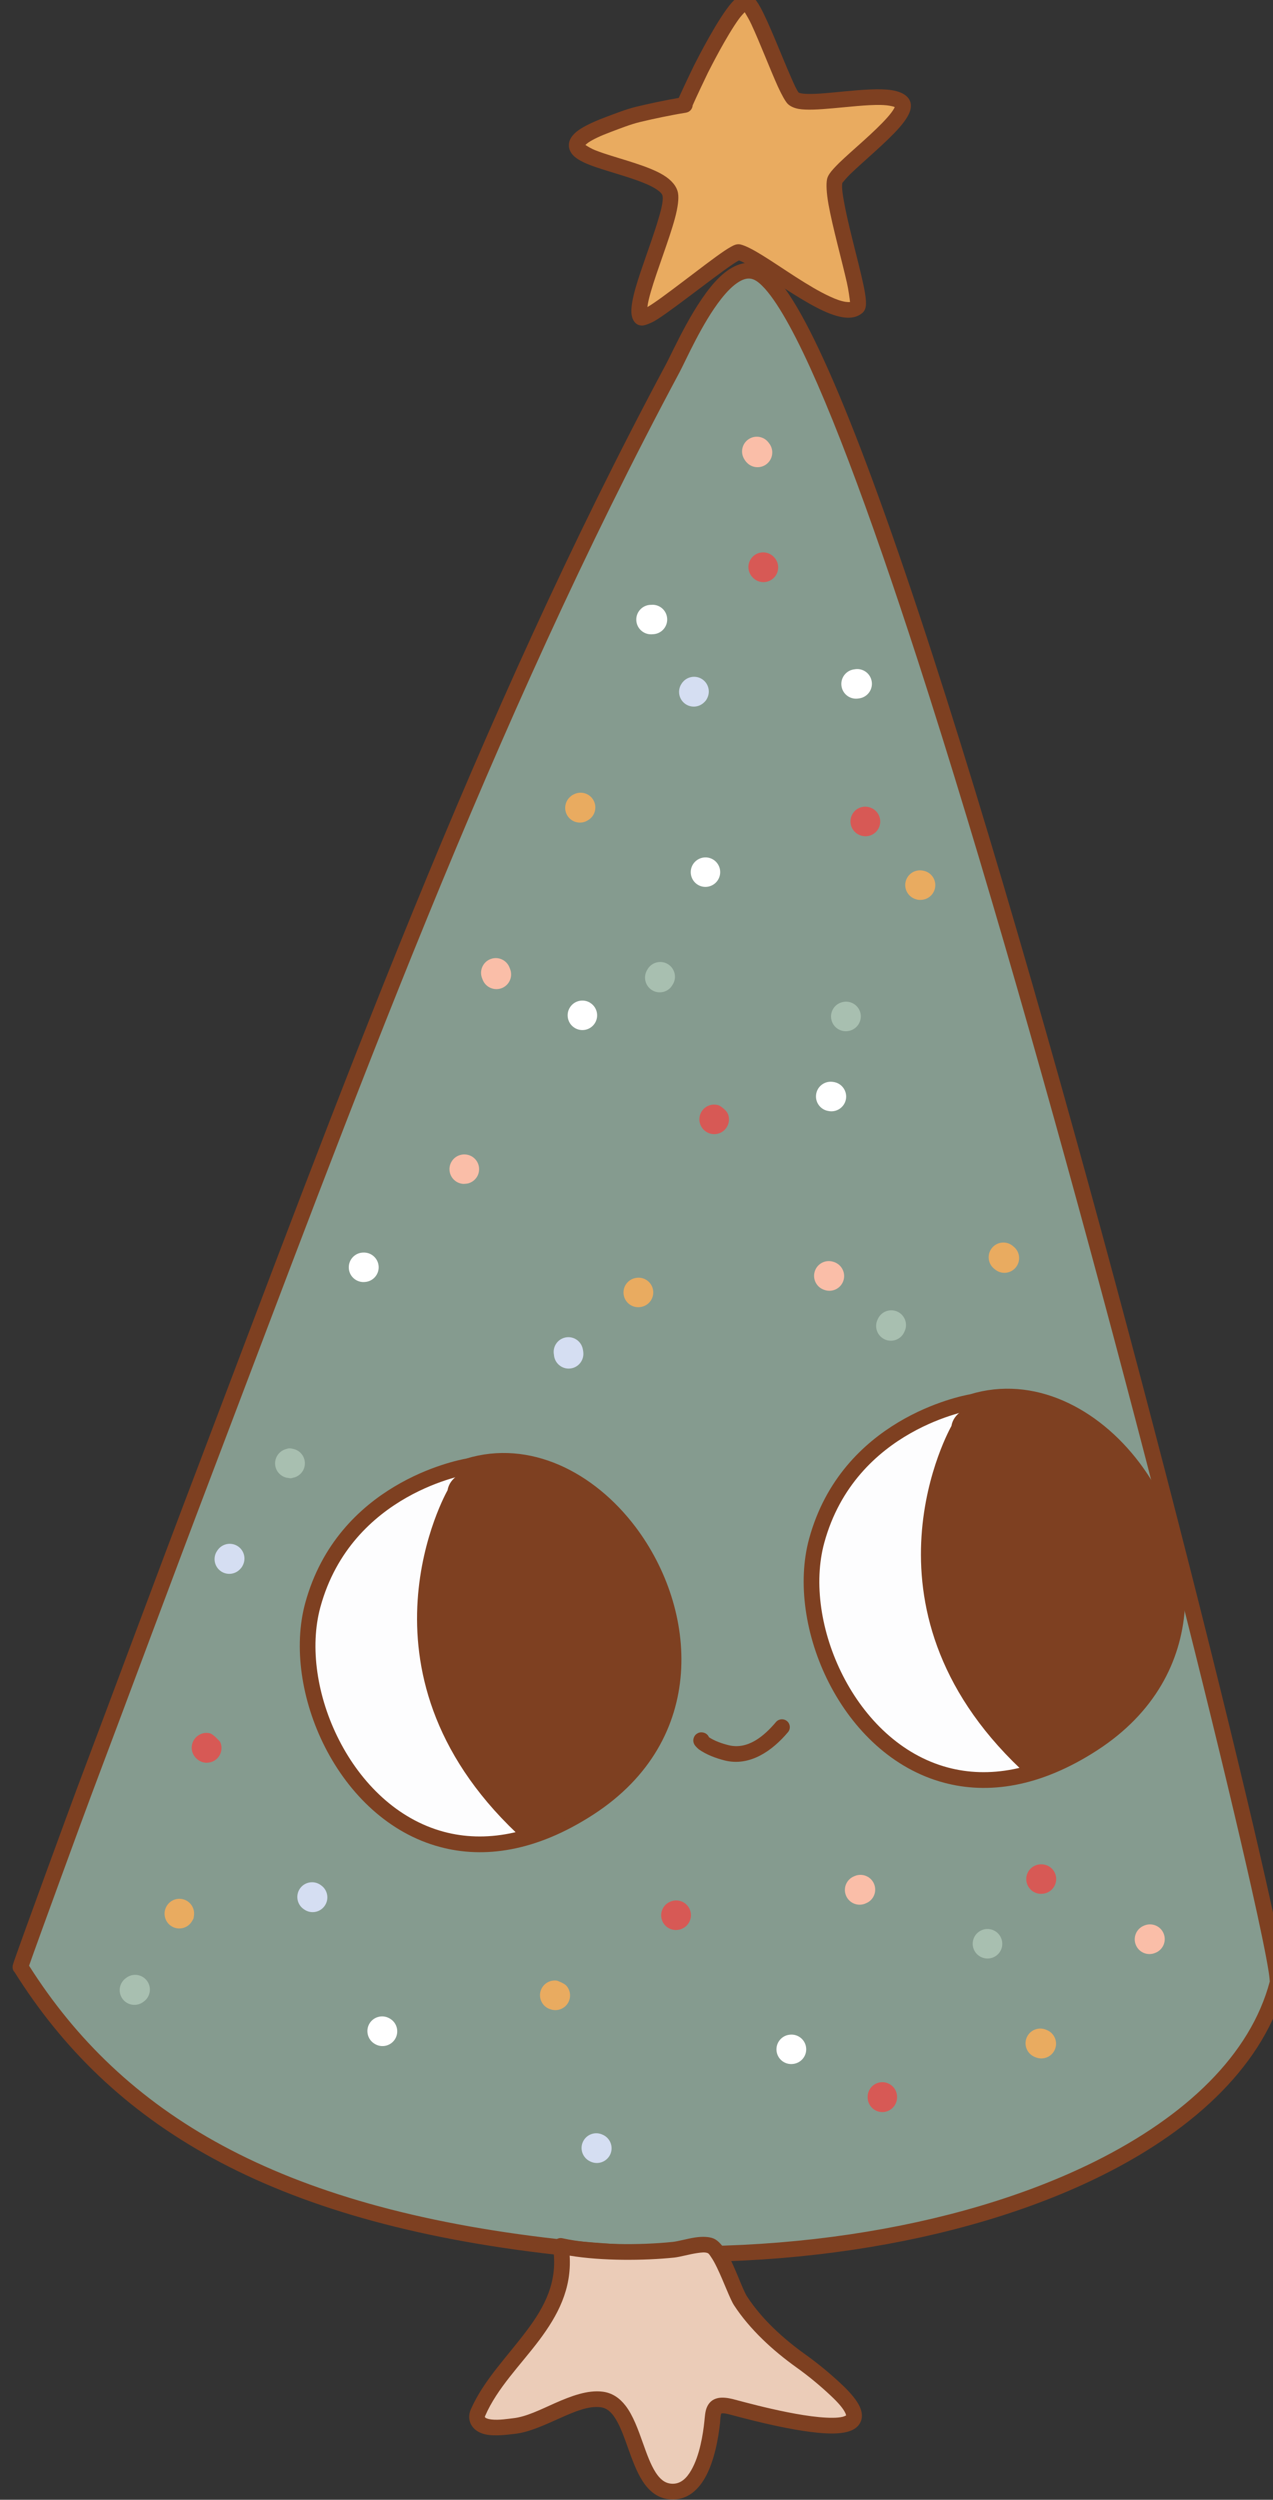 <?xml version="1.0" encoding="UTF-8" standalone="no"?>
<!DOCTYPE svg PUBLIC "-//W3C//DTD SVG 1.1//EN" "http://www.w3.org/Graphics/SVG/1.1/DTD/svg11.dtd">
<svg width="100%" height="100%" viewBox="0 0 2701 5301" version="1.1" xmlns="http://www.w3.org/2000/svg" xmlns:xlink="http://www.w3.org/1999/xlink" xml:space="preserve" xmlns:serif="http://www.serif.com/" style="fill-rule:evenodd;clip-rule:evenodd;stroke-linejoin:round;stroke-miterlimit:2;">
    <rect x="0" y="0" width="2701" height="5301" fill="#333333" stroke="none"/>
    <g transform="matrix(1,0,0,1,-70561,-24369)">
        <g transform="matrix(1,0,0,1,-0.333,0)">
            <g id="Tree-02" transform="matrix(1.082,0,0,1.082,19706.2,-8332.38)">
                <g transform="matrix(1.015,0,0,1.015,-1846.26,-3701.27)">
                    <path d="M48165,37220.7C48163.6,37221.6 48273.7,36920.6 48288.5,36881.4C48365.4,36677.6 48441,36473.4 48518.5,36269.9C48792.7,35549.1 49060.1,34815.3 49425.2,34134.1C49445.8,34095.6 49519.3,33921.2 49586.8,33948.5C49825.7,34045.1 50610.2,37188.7 50593.6,37252.1C50497.8,37616 49849.2,37834.5 49200.2,37761.5C48647.6,37699.2 48346.9,37511.8 48165,37220.7Z" style="fill:rgb(133,155,143);"/>
                </g>
                <g transform="matrix(1.015,0,0,1.015,-1846.26,-3701.27)">
                    <path d="M48153.6,37231.1C48337.6,37524.1 48641.1,37713.8 49198.5,37776.6C49591.1,37820.8 49983.5,37758.9 50255.4,37623.2C50439.8,37531.3 50569,37405.2 50608.2,37256C50609,37253.2 50609.3,37246 50607.8,37234.8C50603.5,37202 50586.8,37121.7 50560.3,37006.8C50428.9,36435.4 50057.3,35003.2 49799,34317.7C49742,34166.4 49690.3,34051.2 49648,33988.9C49627.7,33959.2 49608.7,33941 49592.5,33934.4C49567.1,33924.2 49540.3,33934.5 49515.5,33958.3C49468.3,34003.7 49426.6,34099.3 49411.8,34126.9C49046.4,34808.7 48778.7,35543.1 48504.3,36264.5C48426.8,36468 48351.2,36672.3 48274.3,36876C48261,36911.4 48170.3,37158.9 48153.4,37207.5C48151.1,37213.9 48150.1,37217.7 48150,37218.3C48149,37224.6 48151.1,37228.6 48153.6,37231.1ZM50578.6,37249.2C50541,37390.7 50416.8,37508.8 50241.9,37596.1C49974.3,37729.5 49588.2,37789.9 49201.9,37746.4C48659.3,37685.3 48361.9,37503 48181.6,37218.7L48182,37217.5C48199,37169 48289.4,36922 48302.8,36886.7C48379.6,36683 48455.2,36478.8 48532.6,36275.3C48806.7,35555.1 49073.8,34821.9 49438.6,34141.2C49450.7,34118.5 49481.5,34047.6 49518.6,34000.3C49529.9,33986 49541.6,33973.9 49553.8,33966.7C49562.9,33961.3 49572,33958.9 49581.1,33962.6C49588.1,33965.4 49595.3,33971.7 49603.4,33980.6C49617.7,33996.6 49633.3,34020.6 49650.3,34051.5C49718.5,34176 49805.2,34410.1 49898.3,34697.4C50147.4,35466 50440.9,36613.5 50542.3,37064.5C50560,37143 50571.8,37200.3 50576.5,37230.6C50577.9,37239.3 50578.5,37247.6 50578.6,37249.2Z" style="fill:rgb(126,64,33);"/>
                </g>
                <g transform="matrix(1,0,0,1,8.695,-140.299)">
                    <path d="M48119.1,32377.8C48119.2,32377.9 48119.2,32377.9 48119.2,32377.9C48132.8,32386.3 48150.6,32382.1 48159,32368.5C48167.4,32355 48163.2,32337.2 48149.6,32328.8C48149.6,32328.8 48149.6,32328.7 48149.6,32328.7C48136,32320.3 48118.2,32324.5 48109.8,32338.1C48101.4,32351.6 48105.6,32369.5 48119.1,32377.8Z" style="fill:white;"/>
                </g>
                <g transform="matrix(1,0,0,1,6.621,-48.046)">
                    <path d="M48404.6,31991.2C48404.6,31991.2 48404.6,31991.2 48404.6,31991.2C48410.6,31976.4 48403.4,31959.6 48388.6,31953.6C48373.8,31947.7 48357,31954.9 48351,31969.7C48351,31969.7 48351,31969.7 48351,31969.7C48345.1,31984.5 48352.3,32001.4 48367,32007.3C48381.8,32013.2 48398.7,32006 48404.6,31991.2Z" style="fill:white;"/>
                </g>
                <path d="M48625.8,32400.6C48639.9,32403.4 48654.2,32395.3 48658.9,32381.3C48663.9,32366.2 48655.6,32349.8 48640.5,32344.8C48637.9,32344 48635.6,32343.5 48632.9,32343.3C48617,32341.7 48602.8,32353.3 48601.3,32369.1C48599.7,32384.5 48610.6,32398.3 48625.8,32400.6ZM48624.7,32400.3L48624.9,32400.4L48623.9,32400.1L48624.7,32400.3ZM48623.8,32400.1L48622.4,32399.7C48622.8,32399.8 48623.3,32400 48623.8,32400.1Z" style="fill:white;"/>
                <path d="M48676.6,31534.9C48661,31536.6 48649.5,31550.5 48651,31566.2C48652.4,31582.1 48666.5,31593.8 48682.4,31592.3C48684.6,31592.1 48686.6,31591.8 48688.8,31591.3C48704.3,31587.5 48713.8,31571.9 48710,31556.4C48706.4,31541.4 48691.6,31532 48676.6,31534.9ZM48676.3,31534.9C48675.9,31535 48675.5,31535.1 48675.2,31535.2L48676.3,31534.9Z" style="fill:white;"/>
                <path d="M48277.1,31408.6C48276.9,31408.6 48276.8,31408.5 48276.7,31408.5C48260.7,31409.1 48248.2,31422.5 48248.8,31438.4C48249.3,31454.3 48262.7,31466.8 48278.6,31466.3C48280.5,31466.2 48282.2,31466.1 48284,31465.9C48299.8,31464 48311.1,31449.6 48309.2,31433.8C48307.3,31417.9 48292.9,31406.6 48277.1,31408.6Z" style="fill:white;"/>
                <path d="M47713.5,32678C47713.1,32678 47713.3,32678 47712.9,32678C47697,32678.5 47684.5,32691.9 47685,32707.8C47685.4,32723.7 47698.8,32736.3 47714.7,32735.8C47715.5,32735.8 47715.1,32735.8 47716,32735.7C47731.9,32735 47744.3,32721.5 47743.6,32705.6C47742.9,32689.7 47729.4,32677.3 47713.5,32678Z" style="fill:white;"/>
                <path d="M48556.3,34268.2C48555.7,34268.3 48556,34268.3 48555.4,34268.3C48571.3,34267 48583.2,34253.1 48581.9,34237.2C48580.6,34221.3 48566.6,34209.5 48550.8,34210.8C48549.5,34210.9 48550.2,34210.8 48548.8,34211C48533,34213 48521.8,34227.6 48523.9,34243.4C48526,34259.2 48540.5,34270.3 48556.3,34268.2Z" style="fill:white;"/>
                <g transform="matrix(1,0,0,1,3.684,-30.064)">
                    <path d="M47732.3,34259C47745.9,34267.3 47763.6,34263.1 47772,34249.6C47780.4,34236 47776.2,34218.2 47762.6,34209.8C47761.4,34209.1 47762,34209.4 47760.7,34208.7C47746.8,34201 47729.2,34206 47721.4,34219.9C47713.8,34233.8 47718.7,34251.2 47732.3,34259ZM47732.3,34259L47732.2,34258.9C47732.5,34259.1 47732.4,34259 47732.7,34259.2L47732.3,34259Z" style="fill:white;"/>
                </g>
                <path d="M48153.3,31831.1L48153.4,31831L48153.6,31830.9L48153.8,31830.8L48153.8,31830.7L48154.2,31830.5L48154.3,31830.5C48167.4,31822.8 48172.3,31806 48165.3,31792.4C48158,31778.2 48140.6,31772.6 48126.4,31779.9C48121.7,31782.3 48123.7,31781.1 48120.3,31783.8C48107.8,31793.7 48105.7,31811.9 48115.6,31824.4C48124.8,31835.9 48141,31838.6 48153.3,31831.1ZM48154.3,31830.5C48154.8,31830.1 48155.4,31829.6 48156.2,31829.1C48155.5,31829.6 48154.8,31830.1 48154.1,31830.6L48152.8,31831.3C48152.2,31831.6 48151.7,31831.8 48151.7,31831.8C48151.7,31831.8 48152.2,31831.7 48153.3,31831.1L48153.6,31830.9L48153.8,31830.7L48154.1,31830.6L48154.1,31830.5L48154.3,31830.5Z" style="fill:rgb(233,171,96);"/>
                <g transform="matrix(1,0,0,1,110.997,-128.204)">
                    <path d="M48700.3,32057.7C48699.2,32057.4 48698.2,32057.3 48697,32057.2C48684,32055.9 48671.4,32063.5 48666.8,32076.4C48661.5,32091.4 48669.5,32107.9 48684.5,32113.2C48689.6,32115 48691.8,32115.2 48696.9,32114.9C48712.8,32114 48725,32100.4 48724.1,32084.4C48723.3,32070.8 48713.2,32060 48700.3,32057.7ZM48697,32057.2C48696,32057.2 48694.9,32057.2 48693.6,32057.3C48695.3,32057.2 48697,32057.2 48698.7,32057.4C48700.4,32057.7 48702,32058.1 48703.7,32058.7C48702.4,32058.2 48701.3,32057.9 48700.3,32057.7L48699.4,32057.5L48698.7,32057.4L48698,32057.3L48697,32057.2Z" style="fill:rgb(233,171,96);"/>
                </g>
                <path d="M48989.6,32667.1C48988.4,32666 48987.3,32665.1 48986.1,32664.2C48973.3,32654.5 48955.2,32657.1 48945.6,32669.8C48936,32682.5 48938.5,32700.6 48951.2,32710.2C48951.4,32710.4 48951.5,32710.5 48951.7,32710.6C48963.7,32721.1 48981.9,32719.8 48992.4,32707.8C49002.9,32695.8 49001.6,32677.5 48989.6,32667.1Z" style="fill:rgb(233,171,96);"/>
                <g transform="matrix(1,0,0,1,-62.159,100.548)">
                    <path d="M48310.8,32627L48310.5,32627.1L48310,32627.2C48294.8,32629.7 48284.1,32643.9 48286.1,32659.3C48288.1,32675.1 48302.5,32686.3 48318.4,32684.3C48320,32684.1 48319.1,32684.3 48320.9,32683.9C48336.5,32680.8 48346.8,32665.7 48343.7,32650C48340.7,32634.7 48326.1,32624.6 48310.8,32627ZM48310.8,32627L48310.3,32627.1L48310,32627.2L48309.8,32627.2L48310.3,32627.1L48311.1,32627L48310.8,32627Z" style="fill:rgb(233,171,96);"/>
                </g>
                <path d="M49052.9,34201.4C49039.2,34195.2 49022.7,34200.6 49015.5,34214.1C49008,34228.2 49013.3,34245.7 49027.4,34253.2C49029.3,34254.2 49031.2,34255 49033.2,34255.7C49048.2,34261.1 49064.7,34253.4 49070.2,34238.4C49075.6,34223.4 49067.9,34206.9 49052.9,34201.4ZM49053.3,34201.6L49054.6,34202.2C49054.1,34202 49053.7,34201.8 49053.3,34201.6Z" style="fill:rgb(233,171,96);"/>
                <path d="M47325.6,33963.6C47320.6,33976.7 47325.9,33991.9 47338.5,33999C47352.4,34006.8 47370,34001.9 47377.8,33988C47381.4,33981.7 47380.2,33985 47381.3,33978.1C47383.9,33962.4 47373.2,33947.5 47357.5,33944.9C47343.5,33942.6 47330.3,33950.8 47325.6,33963.6Z" style="fill:rgb(233,171,96);"/>
                <path d="M48080.2,34161C48089.7,34164.5 48100.7,34162.8 48108.9,34155.8C48121,34145.4 48122.3,34127.1 48111.9,34115.1C48107.5,34109.9 48093.7,34105.1 48093.7,34105.1C48093.7,34105.1 48094.9,34105.3 48095.4,34105.4C48079.9,34101.8 48064.3,34111.5 48060.7,34127C48057.3,34141.8 48065.9,34156.6 48080.2,34161Z" style="fill:rgb(233,171,96);"/>
                <path d="M48100.5,34624.9C48123.8,34767.9 47986.6,34840.2 47938.3,34952C47936.1,34956.9 47935.8,34962.5 47938.3,34967.4C47948.6,34987.5 47992,34979.7 48008.9,34977.9C48063.5,34972 48127.7,34919.3 48180.7,34925.8C48253.6,34934.7 48241,35101.4 48317,35106.3C48376.4,35110.1 48393.1,35013.1 48397.7,34970.3C48398.8,34959.1 48398,34941 48412.2,34938.1C48419.4,34936.7 48427.1,34938.3 48434.1,34939.9C48450.3,34943.6 48782,35039.9 48641,34907.4C48618.9,34886.7 48595.8,34867.6 48571.2,34850C48527.1,34818.5 48483,34778.4 48453.3,34732.7C48440.6,34713.3 48416.4,34633.6 48394.6,34624.6C48376.4,34617.2 48340.3,34630.4 48321.6,34632.4C48257,34639.1 48164.4,34639.1 48100.5,34624.9Z" style="fill:rgb(235,204,184);"/>
                <path d="M48415.6,34953.2C48420.6,34952.3 48425.8,34953.8 48430.6,34954.9C48440.5,34957.2 48566,34993.1 48633.8,34992.5C48649.9,34992.4 48663.2,34990.1 48672.2,34985.8C48681.5,34981.3 48687.3,34974.7 48689.9,34966.5C48692.1,34959.3 48691.8,34950.2 48686.6,34939.2C48681.4,34928.2 48670.4,34913.9 48651.5,34896.2C48629,34875 48605.3,34855.5 48580.2,34837.5C48537.6,34807.1 48494.9,34768.4 48466.2,34724.3C48457.4,34710.9 48443.2,34668.2 48428,34640.8C48419.2,34625 48409.2,34614 48400.5,34610.4C48391.1,34606.5 48378,34606.3 48364.2,34608.3C48348.3,34610.7 48331.1,34615.9 48320.1,34617C48256.8,34623.6 48166.3,34623.7 48103.8,34609.8C48098.8,34608.7 48093.6,34610.2 48089.9,34613.7C48086.2,34617.2 48084.4,34622.3 48085.3,34627.4C48096.2,34694.2 48068.9,34744.3 48033.9,34790.9C47995.8,34841.8 47948.8,34888.9 47924.1,34945.8C47920.2,34955 47919.9,34965.4 47924.6,34974.5C47929.6,34984.2 47939,34990.7 47951.1,34993.8C47970.2,34998.7 47997.5,34994.6 48010.5,34993.2C48039.2,34990.1 48070.6,34975 48101.6,34961.3C48128.4,34949.4 48154.8,34938.1 48178.8,34941C48192.4,34942.7 48201.3,34952.4 48208.9,34965C48218.7,34981.2 48225.8,35002 48233.2,35022.7C48241.4,35045.6 48249.8,35068.3 48261,35085.6C48274.4,35106.5 48292,35120.1 48316,35121.7C48345.9,35123.6 48367.9,35106.3 48383.1,35080.1C48402.3,35047 48410.1,34999.2 48413,34971.9C48413.4,34967.7 48413.5,34962.5 48414.4,34957.6C48414.5,34956.6 48414.7,34955.7 48415,34954.7C48415.1,34954.3 48415.4,34953.6 48415.6,34953.2ZM48660.3,34957.1C48659.1,34957.7 48655.9,34959.2 48653.4,34959.8C48647.9,34961.1 48641.2,34961.7 48633.6,34961.7C48568.1,34962.2 48447,34927 48437.5,34924.9C48428.4,34922.8 48418.5,34921.2 48409.2,34923C48397.8,34925.3 48391,34932.2 48387.1,34941.4C48383.6,34949.7 48383.2,34960.6 48382.3,34968.7C48379.8,34992.8 48373.4,35035.4 48356.4,35064.7C48347.5,35080.1 48335.6,35092.1 48318,35090.9C48304,35090 48294.7,35081 48286.8,35068.9C48276.8,35053.3 48269.5,35032.9 48262.2,35012.4C48252.4,34984.7 48242.4,34957 48227.8,34938.1C48216,34922.8 48201.4,34912.8 48182.6,34910.5C48153.6,34906.9 48121.4,34918.8 48089.1,34933.1C48061.2,34945.5 48033.1,34959.8 48007.2,34962.6C47997.9,34963.6 47979.7,34966.8 47964.5,34965C47961.5,34964.6 47958.6,34964.1 47956.1,34963.1C47954.4,34962.5 47952.7,34961.8 47952,34960.3C47951.6,34959.6 47952.1,34958.8 47952.4,34958.1C47976.1,34903.3 48021.9,34858.3 48058.6,34809.4C48094.6,34761.3 48122.3,34709.7 48118.1,34643.9C48181.6,34654.4 48263.9,34653.8 48323.2,34647.7C48334.6,34646.5 48352.3,34641.2 48368.7,34638.8C48376.3,34637.7 48383.6,34636.8 48388.7,34638.9C48391.1,34639.8 48392.9,34642.9 48395.2,34646.3C48399.3,34652.1 48403.3,34659.6 48407.2,34667.7C48420.4,34695.1 48432.6,34729.2 48440.4,34741.1C48471.2,34788.3 48516.7,34830 48562.3,34862.6C48586.3,34879.7 48608.9,34898.4 48630.4,34918.6C48645.4,34932.7 48654.6,34943.6 48658.7,34952.4C48659.5,34953.9 48660,34956.1 48660.3,34957.1Z" style="fill:rgb(126,64,33);"/>
                <g transform="matrix(17.342,0,0,17.342,42680.7,-5957.81)">
                    <path d="M302.042,2252.03C302.042,2252.03 288.199,2254.19 284.5,2267.7C280.801,2281.21 294.9,2304.16 315.751,2290.63C336.603,2277.1 319.197,2246.72 302.042,2252.03Z" style="fill:rgb(253,253,254);"/>
                </g>
                <g transform="matrix(17.342,0,0,17.342,42680.7,-5957.81)">
                    <path d="M301.836,2251.16C300.758,2251.35 287.339,2253.97 283.643,2267.47C282.296,2272.39 283.195,2278.51 285.892,2283.79C288.598,2289.09 293.103,2293.51 298.877,2295.05C303.819,2296.38 309.714,2295.61 316.234,2291.38C329.261,2282.92 327.986,2268.16 320.993,2258.89C316.296,2252.67 309.035,2248.97 301.836,2251.16ZM302.179,2252.91C302.221,2252.9 302.263,2252.89 302.305,2252.88C308.812,2250.86 315.329,2254.33 319.575,2259.96C326.015,2268.5 327.263,2282.1 315.268,2289.89C309.277,2293.77 303.877,2294.55 299.336,2293.34C294.046,2291.93 289.953,2287.83 287.474,2282.98C284.987,2278.12 284.114,2272.47 285.357,2267.93C288.904,2254.98 302.179,2252.91 302.179,2252.91Z" style="fill:rgb(126,64,33);"/>
                </g>
                <g transform="matrix(17.342,0,0,17.342,42680.7,-5957.81)">
                    <path d="M299.733,2254.74C299.733,2254.74 288.105,2275.06 307.553,2293.5C307.553,2293.5 328.626,2290.7 323.988,2267.86C320.687,2251.6 300.632,2249.2 299.733,2254.74Z" style="fill:rgb(126,64,33);"/>
                </g>
                <g transform="matrix(17.342,0,0,17.342,43668.8,-6083.82)">
                    <path d="M302.042,2252.03C302.042,2252.03 288.199,2254.19 284.5,2267.7C280.801,2281.21 294.9,2304.16 315.751,2290.63C336.603,2277.1 319.197,2246.72 302.042,2252.03Z" style="fill:rgb(253,253,254);"/>
                </g>
                <g transform="matrix(17.342,0,0,17.342,43668.8,-6083.82)">
                    <path d="M301.836,2251.16C300.758,2251.35 287.339,2253.97 283.643,2267.47C282.296,2272.39 283.195,2278.51 285.892,2283.79C288.598,2289.09 293.103,2293.51 298.877,2295.05C303.819,2296.38 309.714,2295.61 316.234,2291.38C329.261,2282.92 327.986,2268.16 320.993,2258.89C316.296,2252.67 309.035,2248.97 301.836,2251.16ZM302.179,2252.91C302.221,2252.9 302.263,2252.89 302.305,2252.88C308.812,2250.86 315.329,2254.33 319.575,2259.96C326.015,2268.5 327.263,2282.1 315.268,2289.89C309.277,2293.77 303.877,2294.55 299.336,2293.34C294.046,2291.93 289.953,2287.83 287.474,2282.98C284.987,2278.12 284.114,2272.47 285.357,2267.93C288.904,2254.98 302.179,2252.91 302.179,2252.91Z" style="fill:rgb(126,64,33);"/>
                </g>
                <g transform="matrix(17.342,0,0,17.342,43668.8,-6083.82)">
                    <path d="M299.733,2254.74C299.733,2254.74 288.105,2275.06 307.553,2293.5C307.553,2293.5 328.626,2290.7 323.988,2267.86C320.687,2251.6 300.632,2249.2 299.733,2254.74Z" style="fill:rgb(126,64,33);"/>
                </g>
                <g transform="matrix(0.932,0,0,0.932,30471.7,20363.8)">
                    <path d="M19227.1,14231.9C19225.1,14227.1 19220.9,14223.4 19215.5,14222.1C19208.6,14220.5 19204.5,14222.7 19202.2,14224.1C19198.2,14226.5 19195.8,14230 19194.7,14234.2C19193.8,14237.3 19193.4,14242.5 19196.9,14248.1C19199,14251.4 19204.8,14256.7 19205.5,14257.2C19221.5,14268.5 19241,14275.8 19259.8,14280.6C19313.1,14294.1 19360.6,14260.1 19393.3,14221.2C19399.2,14214.3 19398.3,14203.8 19391.3,14198C19384.3,14192.1 19373.9,14193 19368,14199.9C19343.1,14229.5 19308.5,14258.8 19268,14248.5C19254,14245 19239.3,14239.9 19227.1,14231.9ZM19212.1,14254.7L19212,14254.7L19212.1,14254.7L19212.1,14254.7ZM19211.2,14254.7L19211.4,14254.7L19210.8,14254.7L19211.2,14254.7ZM19210.2,14254.7L19210.6,14254.7L19209.9,14254.6L19210.2,14254.7ZM19209.2,14254.5L19209.6,14254.6L19209.1,14254.5L19209.2,14254.5Z" style="fill:rgb(125,63,33);"/>
                </g>
                <path d="M47910,32543.4L47913.3,32543.4C47912.2,32543.5 47911.1,32543.5 47910,32543.4ZM47905.4,32486.3C47891.5,32489.2 47881.5,32502 47882.5,32516.5C47883.5,32531.3 47895.5,32542.8 47910,32543.4L47910,32543.4L47910,32543.4L47910,32543.4C47910.6,32543.4 47917,32543.1 47920,32542.2C47925.4,32540.5 47929.4,32537.7 47932.2,32534.8C47936.9,32530.1 47939.5,32524.5 47940.3,32518.3C47942.4,32502.5 47931.3,32488 47915.5,32485.9C47912,32485.4 47908.6,32485.6 47905.4,32486.3ZM47883.3,32509.3C47883.2,32509.7 47883.1,32510.2 47883.1,32510.7L47883.3,32509.3ZM47889.1,32496.4C47886.1,32500.2 47884.2,32504.5 47883.3,32509.1C47884.2,32504.3 47886.3,32500 47889.1,32496.4ZM47889.5,32496L47889.2,32496.3L47889.8,32495.6L47889.5,32496ZM47890.3,32495.1L47890.2,32495.2L47890.5,32494.9L47890.3,32495.1ZM47893.4,32492.1L47893.4,32492.2L47893.5,32492.1L47893.4,32492.1ZM47894.8,32491.1L47894.7,32491.2L47894.8,32491.1L47894.8,32491.1Z" style="fill:rgb(250,190,168);"/>
                <path d="M48001.3,32122.2C48001,32121.4 48000.7,32120.7 48000.4,32119.9C47994.9,32104.9 47978.4,32097.1 47963.4,32102.6C47948.4,32108 47940.7,32124.6 47946.1,32139.6C47946.6,32140.9 47947.1,32142.1 47947.6,32143.4C47953.4,32158.2 47970.2,32165.5 47985.1,32159.7C47999.9,32153.8 48007.2,32137.1 48001.3,32122.2Z" style="fill:rgb(250,190,168);"/>
                <path d="M48508.9,31091.5C48500.7,31079.5 48484.6,31075.4 48471.5,31082.4C48457.4,31089.9 48452.1,31107.4 48459.6,31121.4C48462.4,31126.7 48465.9,31130.9 48471,31134.2C48484.4,31142.8 48502.3,31138.9 48510.9,31125.4C48517.8,31114.6 48516.6,31100.9 48508.9,31091.5ZM48507.4,31089.9C48505.9,31088.2 48504.2,31086.8 48502.1,31085.5C48504.1,31086.8 48505.9,31088.3 48507.4,31089.9Z" style="fill:rgb(250,190,168);"/>
                <path d="M48617.7,32751.2C48629.3,32755.4 48642.9,32751.7 48650.7,32741.2C48660.2,32728.4 48657.5,32710.3 48644.7,32700.8C48640.7,32697.9 48636.9,32696.3 48632.1,32695.3C48616.5,32692.1 48601.2,32702.1 48598,32717.8C48595,32732.4 48603.6,32746.8 48617.7,32751.2ZM48617.1,32751C48614.7,32750.1 48612.4,32748.8 48610.2,32747.2C48612.5,32748.9 48614.7,32750.1 48617.1,32751Z" style="fill:rgb(250,190,168);"/>
                <path d="M48677.9,33899.6C48677.3,33899.9 48676,33900.4 48676,33900.4C48676,33900.4 48676.6,33900.2 48676.8,33900.1C48661.8,33905.6 48654.1,33922.1 48659.6,33937.1C48665,33952.1 48681.6,33959.8 48696.6,33954.4C48697.4,33954.1 48698.1,33953.7 48698.9,33953.4C48713.8,33947.7 48721.1,33930.9 48715.3,33916C48709.5,33901.2 48692.8,33893.8 48677.9,33899.6Z" style="fill:rgb(250,190,168);"/>
                <path d="M49246.3,33996.4C49244.7,33997 49245.5,33996.7 49244,33997.3C49229.3,34003.4 49222.3,34020.3 49228.4,34035C49234.4,34049.7 49251.3,34056.8 49266.1,34050.7C49266.1,34050.7 49266.1,34050.7 49266,34050.7C49281,34045.3 49288.8,34028.7 49283.3,34013.7C49277.9,33998.7 49261.3,33991 49246.3,33996.4Z" style="fill:rgb(250,190,168);"/>
                <g transform="matrix(1,0,0,1,-73.311,-74.341)">
                    <path d="M48413.2,31634.3C48412.3,31635.2 48411.6,31636.1 48411,31637.2C48403.7,31647.9 48404.3,31662.6 48413.3,31672.7C48424,31684.6 48442.2,31685.6 48454.1,31674.9C48457.9,31671.6 48459.7,31669.2 48461.8,31664.5C48468.3,31649.9 48461.7,31632.8 48447.1,31626.3C48435,31621 48421.2,31624.6 48413.2,31634.3ZM48412.3,31635.4C48413.3,31634.2 48414.4,31633 48415.6,31631.9C48414.7,31632.7 48413.9,31633.5 48413.2,31634.3L48412.8,31634.8L48412.3,31635.4L48411.7,31636.2L48411,31637.2C48410.3,31638.3 48409.7,31639.5 48409,31641C48409.9,31639 48411,31637.1 48412.3,31635.4Z" style="fill:rgb(213,222,242);"/>
                </g>
                <g transform="matrix(1.722,0.461,-0.446,1.664,-5523.35,-18433.8)">
                    <path d="M36283.7,19312.3C36283.6,19312.4 36283.5,19312.4 36283.3,19312.4C36282.7,19312.5 36289.9,19272.1 36290.6,19268.4C36293.1,19256.4 36307.9,19183.7 36319.5,19181.2C36329.5,19179.1 36384.1,19264.8 36397.1,19273.1C36412.1,19282.7 36493,19234.1 36513.2,19245.6C36530.8,19255.6 36464,19337.7 36464.6,19351.6C36465.7,19375.9 36530.2,19475.1 36524.4,19483.7C36507.8,19508.7 36407.2,19457.4 36382.8,19458.3C36376.6,19458.5 36318.7,19542.5 36305.3,19553.9C36304.1,19555 36299.4,19559.9 36297.5,19558.7C36282.7,19548.9 36304.4,19438.4 36293.8,19415.1C36278.2,19380.9 36116.5,19424 36208.1,19356.4C36217.5,19349.4 36226.9,19342.1 36237.1,19336.3C36249.8,19329.1 36270.4,19318.3 36283.7,19312.3Z" style="fill:rgb(233,171,96);"/>
                </g>
                <g transform="matrix(1.722,0.461,-0.446,1.664,-5523.35,-18433.8)">
                    <path d="M36275.3,19306.4C36262,19312.7 36244.4,19322 36232.9,19328.5C36222.4,19334.4 36212.8,19341.9 36203,19349.1C36188.7,19359.7 36180.2,19367.9 36176,19374.1C36171.4,19381 36170.8,19386.6 36172.1,19391C36173,19394.5 36175.2,19397.6 36178.7,19400.1C36181.9,19402.3 36186.7,19404.1 36192.6,19405.2C36209.7,19408.5 36239,19407.2 36261.8,19410.1C36268.5,19410.9 36274.6,19412.1 36279.4,19414.1C36282.4,19415.3 36284.9,19416.6 36286,19418.9C36288.6,19424.6 36288.5,19436.5 36288,19450.7C36287.1,19474.9 36283.9,19505.2 36283.5,19527.6C36283.3,19540.1 36284.1,19550.4 36286.2,19556.6C36287.8,19561.4 36290.2,19564.5 36292.9,19566.2C36295.2,19567.7 36298,19568.3 36301.3,19567.3C36304.5,19566.4 36309.5,19562 36310.9,19560.8C36321.7,19551.6 36361.5,19495.3 36380.2,19473.1C36382,19470.9 36384.2,19468.6 36385.5,19467.3C36392.1,19467.9 36402.7,19471.3 36415.1,19475.5C36438.3,19483.3 36467.2,19493.9 36489.7,19497.9C36500.5,19499.8 36510,19500.1 36517.1,19498.3C36523.6,19496.7 36528.4,19493.5 36531.5,19488.8C36532.8,19487 36533.8,19484.2 36533.3,19480.2C36533,19477 36531.3,19471.8 36528.4,19465.3C36518.8,19443.8 36495.6,19404.3 36482.3,19375.9C36477.4,19365.5 36473.7,19356.9 36473.3,19351.7C36473.7,19350.8 36476.3,19344.7 36479.2,19339.7C36489.6,19321.7 36508.5,19294.3 36518.1,19274.2C36522.3,19265.4 36524.7,19257.7 36524.8,19252.2C36524.9,19245.3 36522.2,19240.5 36517.4,19237.8C36513.1,19235.3 36507,19234.4 36499.5,19235.2C36486.5,19236.6 36468.2,19243.3 36450.2,19250.2C36435.7,19255.8 36421.6,19261.5 36411,19264.1C36408,19264.9 36405.4,19265.3 36403.2,19265.4C36402.5,19265.4 36401.7,19265.3 36401.3,19265.3C36398.6,19263.4 36394.1,19257.7 36388.5,19250.4C36372.7,19230.1 36350.2,19197.9 36336.4,19183C36332.1,19178.3 36328.3,19175.1 36325.6,19173.8C36322.5,19172.2 36319.8,19172 36317.7,19172.5C36315.8,19172.9 36313.8,19173.8 36311.8,19175.6C36309.5,19177.6 36306.9,19181.2 36304.5,19186.1C36294.5,19206.9 36284.2,19256.7 36282.2,19266.6C36281.6,19269.5 36277,19295.3 36275.3,19306.4ZM36321,19192.8C36319.6,19195.3 36317.9,19198.8 36316.7,19202C36308.4,19224.6 36300.8,19262 36299.1,19270.3C36298.5,19273.3 36293.5,19301.3 36292.2,19310.5C36292.9,19314.2 36291.3,19318.2 36287.9,19320.1C36287.4,19320.4 36287,19320.6 36286.6,19320.8C36273.5,19326.8 36253.6,19337.2 36241.2,19344.2C36231.3,19349.8 36222.2,19356.9 36213.1,19363.6C36202.8,19371.2 36196,19377.2 36191.9,19382.1C36191,19383.2 36190.1,19384.6 36189.5,19385.6C36191.9,19386.4 36197,19388 36201.3,19388.5C36204.4,19388.9 36207.7,19389.1 36211.3,19389.4C36233.5,19390.8 36262.5,19390.2 36280.7,19395.7C36291.1,19398.8 36298.4,19404.2 36301.6,19411.2C36304.2,19416.9 36305.5,19427 36305.5,19439.5C36305.5,19464.9 36301.3,19501.7 36300.8,19527.9C36300.7,19534.7 36300.8,19540.7 36301.5,19545.5C36313.9,19533 36349.8,19482 36367.1,19461.3C36371.6,19456 36375.2,19452.4 36377.2,19451.1C36379.4,19449.7 36381.2,19449.4 36382.5,19449.3C36388.3,19449.1 36397.8,19451.3 36409.3,19454.9C36433.2,19462.3 36467.1,19475.8 36492.6,19480.2C36499.5,19481.5 36505.7,19482 36510.8,19481.4C36512.5,19481.1 36514.1,19480.9 36515.4,19480.3C36513.9,19476.4 36510.5,19467.8 36506.6,19460.1C36494.6,19436.5 36475.4,19402.9 36464.6,19379.1C36459.4,19367.5 36456.3,19357.8 36456,19352C36455.9,19350.3 36456.2,19348 36457.1,19345.3C36458.3,19341.6 36460.9,19336.5 36464.3,19330.5C36474.5,19312.9 36493.2,19286 36502.6,19266.3C36504.6,19262.1 36506.2,19258.2 36507,19255C36507.2,19254.3 36507.3,19253.5 36507.4,19252.9C36506.3,19252.7 36505.1,19252.7 36503.8,19252.8C36500.4,19252.9 36496.3,19253.6 36491.9,19254.7C36477.1,19258.5 36458.4,19266.3 36441.6,19272.6C36427.4,19278 36414.5,19282.4 36405.9,19283.2C36400.1,19283.7 36395.5,19282.6 36392.5,19280.7C36389.4,19278.7 36384,19273 36377.5,19264.9C36364.5,19248.5 36345.8,19221.8 36331.6,19204.3C36328.1,19199.9 36323.8,19195.6 36321,19192.8ZM36281.5,19303.7C36281,19303.8 36280.5,19304 36280,19304.2L36280.2,19304.1C36280.7,19303.9 36281.1,19303.8 36281.5,19303.7Z" style="fill:rgb(126,64,33);"/>
                </g>
                <path d="M47630.8,33918.2C47630.6,33918 47630.3,33917.9 47630.1,33917.7C47617.3,33908.3 47599.2,33911 47589.7,33923.8C47580.3,33936.7 47583,33954.8 47595.8,33964.2C47596.4,33964.6 47596.9,33965 47597.5,33965.4C47610.5,33974.6 47628.5,33971.5 47637.7,33958.4C47646.9,33945.4 47643.8,33927.4 47630.8,33918.2Z" style="fill:rgb(213,222,242);"/>
                <path d="M48183.8,34407.3C48183.6,34407.2 48183.3,34407.1 48183,34407C48168.7,34400 48151.4,34405.9 48144.4,34420.3C48137.4,34434.6 48143.4,34451.9 48157.7,34458.9C48158.2,34459.1 48158.6,34459.3 48159.1,34459.6C48173.5,34466.4 48190.7,34460.2 48197.6,34445.8C48204.4,34431.4 48198.2,34414.2 48183.8,34407.3Z" style="fill:rgb(213,222,242);"/>
                <g transform="matrix(1,0,0,1,-29.052,-49.496)">
                    <path d="M48174,32923.6C48173.8,32921.1 48173.5,32918.8 48172.9,32916.4C48169.7,32900.8 48154.5,32890.7 48138.9,32893.9C48123.2,32897.1 48113.2,32912.4 48116.4,32928C48116.4,32928.1 48116.4,32928.2 48116.4,32928.3C48117.7,32944.2 48131.7,32956.1 48147.6,32954.8C48163.5,32953.5 48175.3,32939.5 48174,32923.6Z" style="fill:rgb(213,222,242);"/>
                </g>
                <path d="M47428.3,33260.5L47427.9,33260.9C47427.7,33261.2 47427.5,33261.5 47427.3,33261.8L47427,33262.3C47419.2,33273.5 47420.2,33288.9 47430,33299C47441.1,33310.4 47459.4,33310.6 47470.8,33299.5C47474.6,33295.8 47475.8,33294 47477.9,33289.5C47484.4,33274.9 47477.9,33257.8 47463.3,33251.3C47450.7,33245.7 47436.2,33249.8 47428.3,33260.5ZM47427.8,33261.2C47428.6,33260.1 47429.5,33259.1 47430.5,33258.2C47429.6,33259 47428.9,33259.8 47428.3,33260.5L47428.1,33260.8L47427.8,33261.2L47427.6,33261.5L47427,33262.3C47426.3,33263.3 47425.8,33264.4 47425.1,33265.9C47425.9,33264.2 47426.8,33262.6 47427.8,33261.2Z" style="fill:rgb(213,222,242);"/>
                <g transform="matrix(1,0,0,1,-5.271,161.022)">
                    <path d="M48390.7,32279.9C48398,32284.9 48407.5,32286.4 48416.4,32283.3C48431.5,32278 48439.4,32261.6 48434.2,32246.5C48430.7,32236.6 48417.1,32229 48416.5,32228.7C48402,32223.4 48385.8,32230.5 48379.9,32244.9C48374.6,32257.8 48379.4,32272.4 48390.7,32279.9ZM48416.5,32228.7L48417.6,32229.1C48417.2,32228.9 48416.5,32228.7 48416.5,32228.7L48416.5,32228.7Z" style="fill:rgb(215,89,85);"/>
                </g>
                <path d="M48709.3,31806.5C48708.5,31806.1 48707.8,31805.8 48706.9,31805.6C48693.9,31801.2 48679.2,31806.6 48672.4,31819C48664.7,31833 48669.8,31850.6 48683.7,31858.3C48686.9,31860 48688,31860.4 48691.2,31861.2C48706.7,31865.1 48722.4,31855.7 48726.3,31840.2C48729.8,31826.1 48722.3,31811.8 48709.3,31806.5ZM48706.9,31805.6L48705.3,31805.2C48706.2,31805.4 48707.1,31805.6 48707.9,31806C48709.2,31806.4 48710.4,31807 48711.6,31807.7C48710.7,31807.1 48710,31806.8 48709.3,31806.5L48708.1,31806L48707.9,31806L48707.6,31805.8L48706.9,31805.6Z" style="fill:rgb(215,89,85);"/>
                <path d="M48477.9,31355.7L48478.4,31356.3L48478.8,31356.6C48490,31366.7 48507.2,31366.5 48518.2,31355.9C48529.7,31344.9 48530,31326.6 48518.9,31315.1C48516.7,31312.8 48517.8,31313.8 48515.6,31312C48503.1,31302.1 48484.9,31304.1 48475,31316.5C48465.4,31328.4 48466.9,31345.5 48477.9,31355.7ZM48477.9,31355.7L48478.3,31356.1L48478.4,31356.2L48478.8,31356.6L48479.5,31357.1C48479.1,31356.8 48478.7,31356.5 48478.3,31356.1L48477.3,31355.2L48477.9,31355.7Z" style="fill:rgb(215,89,85);"/>
                <path d="M47387,33670.3C47395.9,33678.5 47409.4,33680.5 47420.5,33674.3C47433.8,33667 47439,33650.7 47432.8,33637.1C47432.6,33636.8 47419.7,33621.9 47412.7,33620.2C47406.4,33618.8 47398.5,33618.5 47389.5,33624.6C47376.4,33633.6 47373,33651.6 47382,33664.7C47383.5,33666.9 47385.2,33668.7 47387,33670.3ZM47420.9,33673.1C47415.7,33676.3 47409.8,33677.6 47404.1,33677.2C47409,33677.7 47414.7,33677 47420.9,33673.1ZM47432.8,33637L47432.8,33637.1L47432.8,33637.1L47432.8,33637C47432.5,33636.4 47432.2,33635.7 47431.8,33635.1C47432.1,33635.6 47432.6,33636.7 47432.8,33637Z" style="fill:rgb(215,89,85);"/>
                <path d="M49042.2,33877C49042.2,33877 49042.1,33877 49042.1,33877C49026.1,33877.2 49013.3,33890.3 49013.5,33906.2C49013.7,33922.2 49026.8,33935 49042.8,33934.8C49043.3,33934.8 49043.8,33934.7 49044.4,33934.7C49060.3,33934.1 49072.7,33920.7 49072.2,33904.8C49071.6,33888.9 49058.1,33876.4 49042.2,33877Z" style="fill:rgb(215,89,85);"/>
                <g transform="matrix(1,0,0,1,10.349,-107.26)">
                    <path d="M48692.1,34440.7C48692.1,34441.1 48692.1,34440.9 48692.1,34441.3C48692.3,34457.2 48705.4,34470 48721.3,34469.8C48737.3,34469.6 48750,34456.4 48749.8,34440.5C48749.8,34439.8 48749.8,34440.2 48749.8,34439.5C48749.5,34423.5 48736.2,34410.9 48720.3,34411.2C48704.4,34411.6 48691.7,34424.8 48692.1,34440.7Z" style="fill:rgb(215,89,85);"/>
                </g>
                <path d="M48318.9,33948.9L48318.1,33949.1C48317.9,33949.2 48317.7,33949.3 48317.5,33949.4L48317,33949.6C48303.2,33954.3 48295,33968.8 48298.3,33983.3C48301.9,33998.9 48317.4,34008.6 48332.9,34005C48336.3,34004.2 48334.6,34004.8 48338,34003.4C48352.8,33997.3 48359.9,33980.4 48353.8,33965.7C48348.1,33951.8 48332.9,33944.8 48318.9,33948.9ZM48318.9,33948.9L48317.6,33949.4L48317.1,33949.5L48317,33949.6L48316.1,33949.9C48316.6,33949.7 48317.1,33949.5 48317.6,33949.4C48318.4,33949.1 48319.2,33948.9 48320,33948.7L48318.9,33948.9Z" style="fill:rgb(215,89,85);"/>
                <path d="M48652.4,32187.3L48651.8,32187.4L48651,32187.7C48636.7,32192.1 48628,32206.9 48631.4,32221.7C48634.9,32237.2 48650.4,32247 48665.9,32243.5C48668.5,32242.9 48667.2,32243.3 48670.1,32242.3C48685,32236.8 48692.8,32220.2 48687.3,32205.2C48682.1,32191 48666.8,32183.3 48652.4,32187.3ZM48652.4,32187.3L48651.7,32187.5L48651.5,32187.6L48651,32187.7L48650.3,32188L48651.5,32187.6C48652,32187.4 48652.6,32187.3 48653.1,32187.1L48652.4,32187.3Z" style="fill:rgb(168,191,176);"/>
                <path d="M47566.1,33119.8C47569.9,33120.6 47571.8,33120.6 47575.7,33119.4C47586.4,33117.3 47595.4,33109.1 47598.1,33097.9C47601.9,33082.4 47592.3,33066.7 47576.9,33063C47569.3,33061.2 47567.9,33061.1 47560.1,33063.7C47545,33068.9 47536.9,33085.3 47542,33100.4C47545.7,33111.3 47555.4,33118.6 47566.1,33119.8ZM47570.5,33120C47568.1,33120 47565.7,33119.7 47563.3,33119.1C47564.3,33119.4 47565.3,33119.6 47566.1,33119.8C47567.5,33120 47569,33120 47570.5,33120ZM47575.7,33119.4C47576.6,33119.1 47577.5,33118.8 47578.7,33118.4C47575.9,33119.4 47573.2,33119.9 47570.5,33120C47572.2,33119.9 47574,33119.7 47575.7,33119.4Z" style="fill:rgb(168,191,176);"/>
                <path d="M48926.5,34059.4C48926.6,34059.4 48926.7,34059.5 48926.8,34059.5C48941.5,34065.5 48958.4,34058.3 48964.4,34043.6C48970.3,34028.8 48963.2,34011.9 48948.4,34005.9C48948.3,34005.9 48948.3,34005.9 48948.2,34005.8C48933.4,33999.9 48916.6,34007 48910.6,34021.8C48904.6,34036.6 48911.7,34053.4 48926.5,34059.4Z" style="fill:rgb(168,191,176);"/>
                <path d="M47282.7,34146.1C47293.3,34138.7 47297.9,34124.7 47293,34112.1C47287.3,34097.2 47270.6,34089.8 47255.7,34095.5C47252.1,34096.9 47248.7,34099.2 47245.9,34101.6C47233.7,34112 47232.3,34130.2 47242.7,34142.4C47252.8,34154.2 47270.6,34155.8 47282.7,34146.1Z" style="fill:rgb(168,191,176);"/>
                <path d="M48722.1,32809C48715.7,32821.9 48719.8,32837.9 48732.1,32846C48745.4,32854.8 48763.3,32851.1 48772.1,32837.8C48773.3,32835.9 48774.3,32833.8 48775.2,32831.7C48781.7,32817.2 48775.1,32800.1 48760.5,32793.6C48745.9,32787.2 48728.8,32793.8 48722.4,32808.4L48722.1,32809Z" style="fill:rgb(168,191,176);"/>
                <path d="M48270.6,32123.3C48262.9,32135.1 48264.8,32151 48275.6,32160.7C48287.5,32171.3 48305.8,32170.2 48316.4,32158.2C48317.5,32156.9 48318.7,32155.1 48319.7,32153.5C48328.6,32140.3 48325.1,32122.5 48312,32113.5C48298.8,32104.5 48280.8,32108 48271.9,32121.1C48271.5,32121.7 48271,32122.5 48270.6,32123.3ZM48319.9,32153.2C48320.6,32152 48321.5,32150.3 48321.5,32150.3C48321.5,32150.3 48320.9,32151.6 48319.9,32153.2Z" style="fill:rgb(168,191,176);"/>
            </g>
        </g>
    </g>
</svg>
